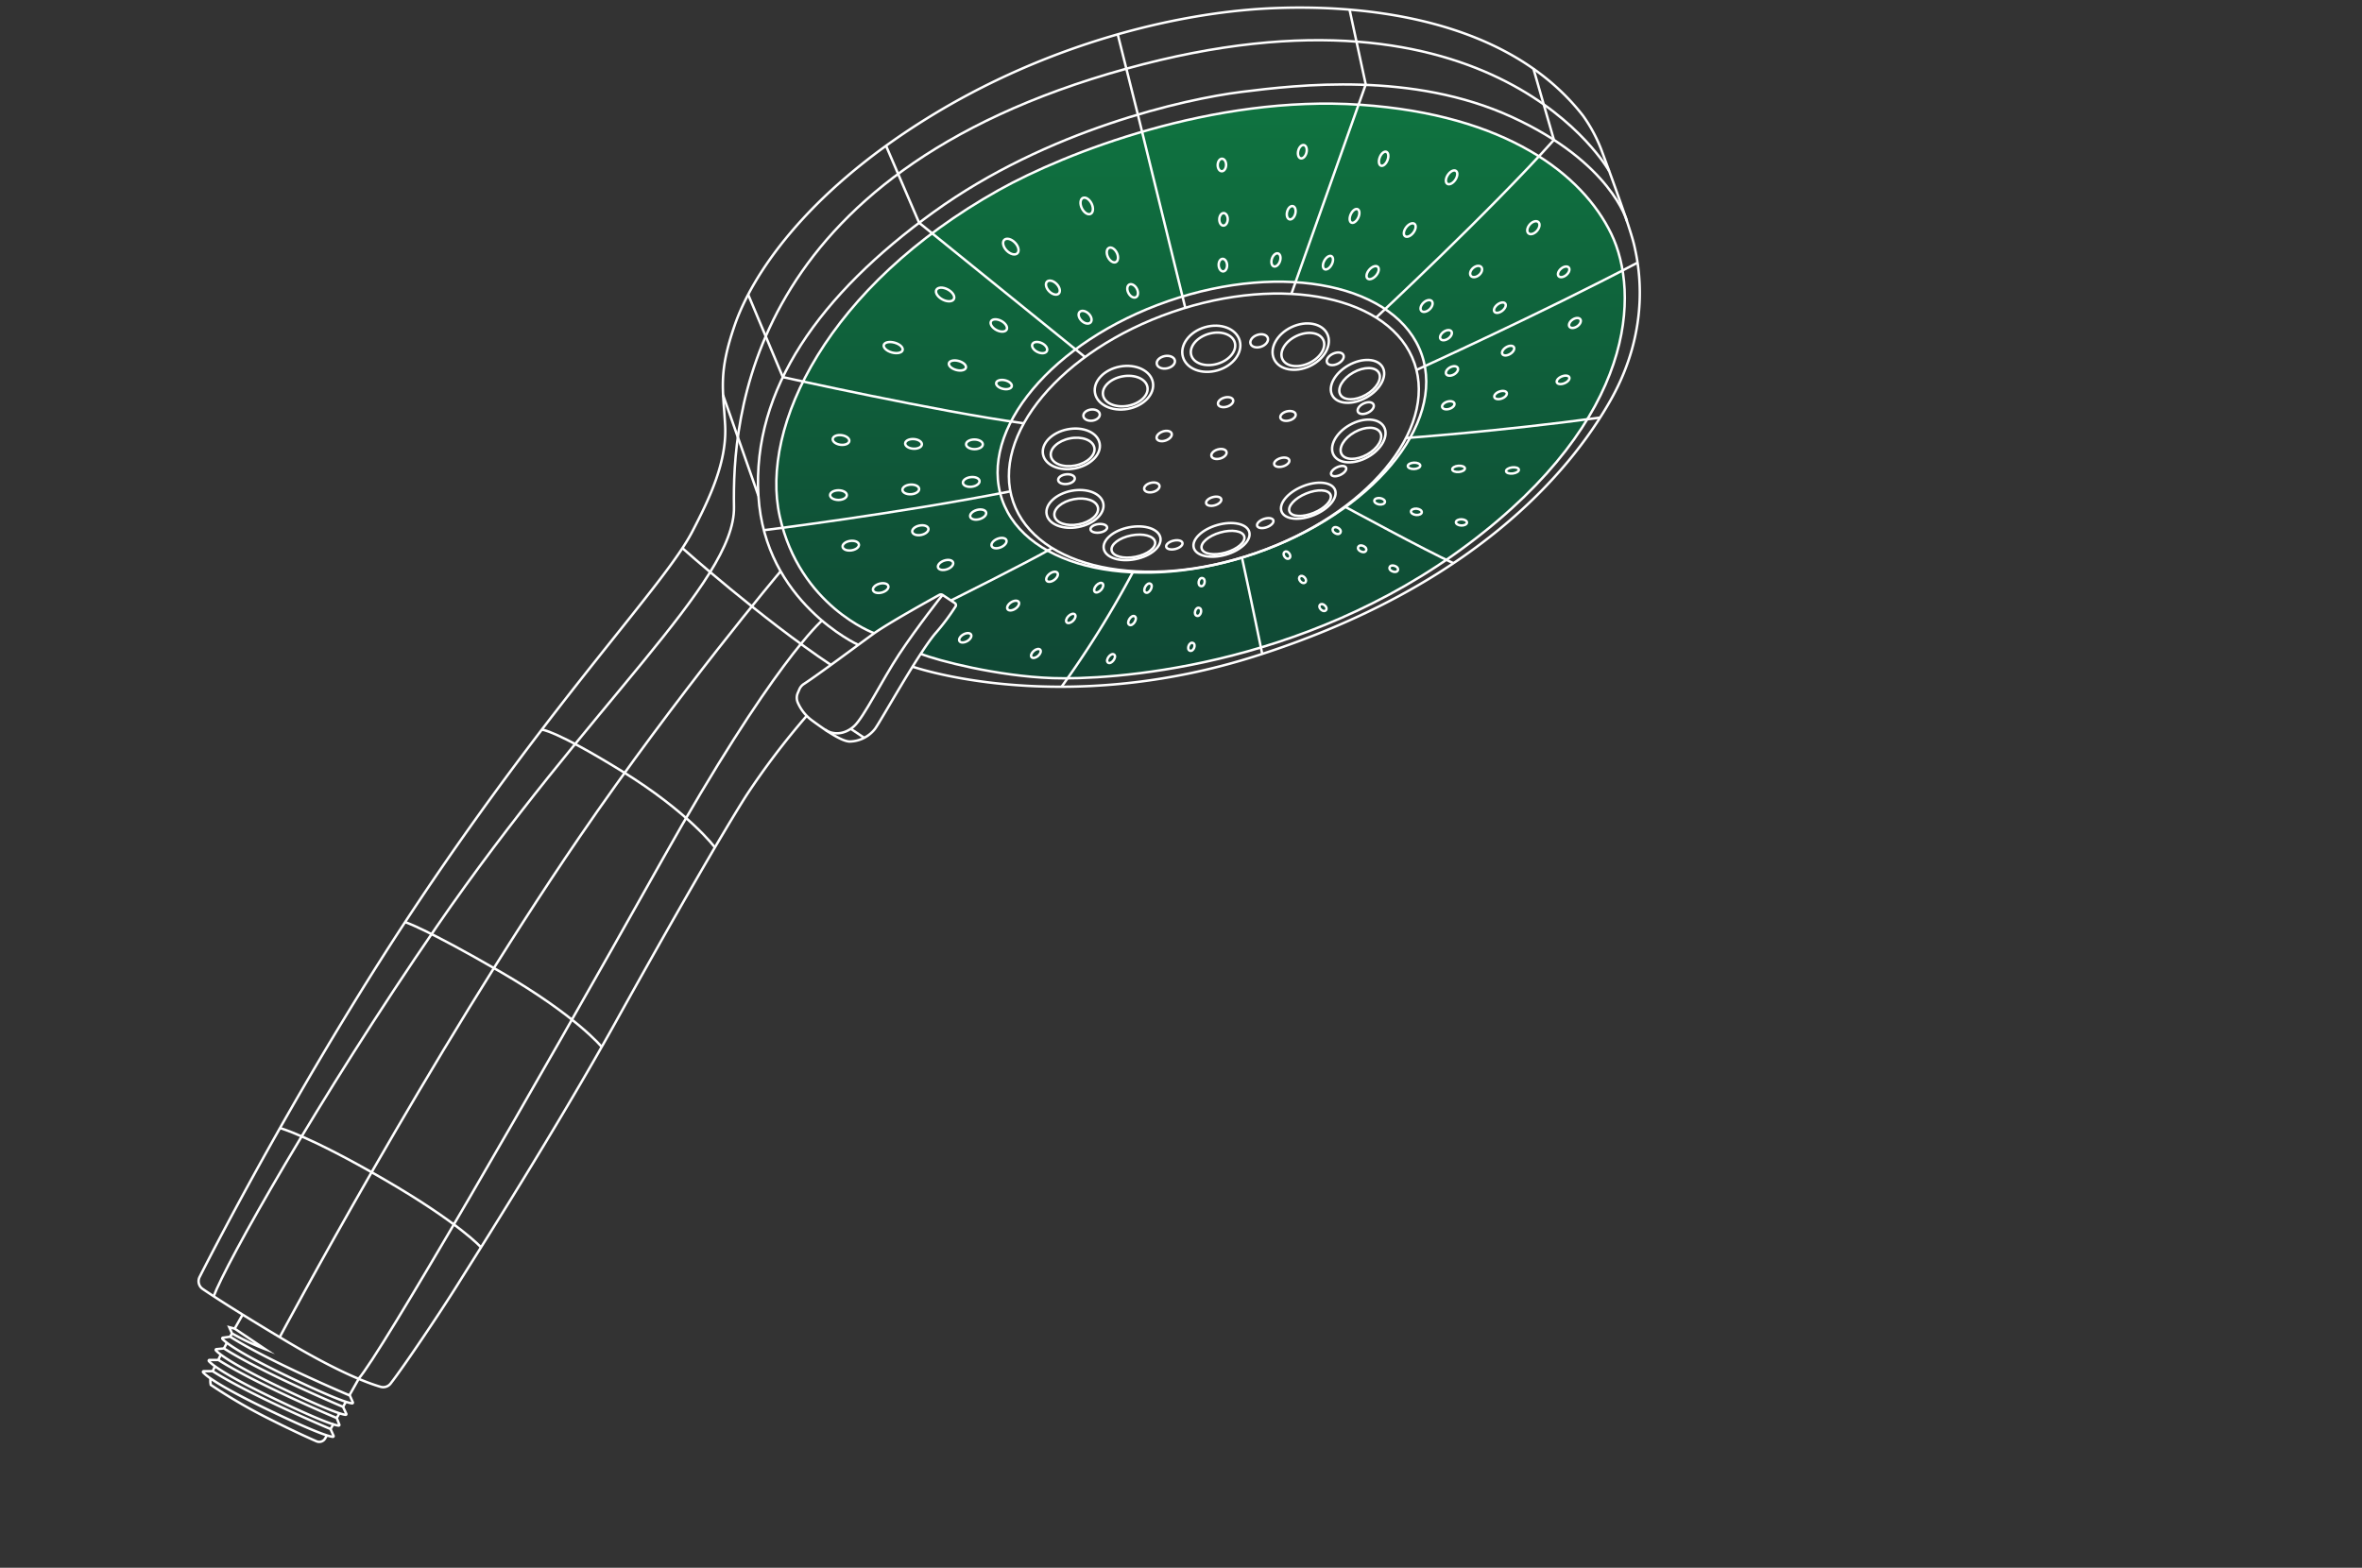 <svg id="Ebene_1" data-name="Ebene 1" xmlns="http://www.w3.org/2000/svg" xmlns:xlink="http://www.w3.org/1999/xlink" viewBox="0 0 723 480"><rect x="0" y="0" width="723" height="480" fill="#333333" stroke="none"/><defs><style>.cls-1{opacity:0.7;fill:url(#Unbenannter_Verlauf_2);}.cls-2{fill:none;stroke:#fff;stroke-miterlimit:10;stroke-width:0.75px;}</style><linearGradient id="Unbenannter_Verlauf_2" x1="367.48" y1="31.72" x2="367.48" y2="207.67" gradientUnits="userSpaceOnUse"><stop offset="0" stop-color="#008f46"/><stop offset="1" stop-color="#005035"/></linearGradient></defs><title>branche-rico</title><path class="cls-1" d="M493.2,71.59c-8.73-18.09-32-36.46-76.86-39.52s-90.23,14.7-110.67,26.15c-52.29,29.29-73.13,72.34-67,99.86s28.89,35.78,28.89,35.78c4.38-3.15,17.2-10.27,20-11.8a1,1,0,0,1,1,0l3.76,2.51a.76.76,0,0,1,.24,1,68.19,68.19,0,0,1-6.27,8.35,68.63,68.63,0,0,0-4.42,6.18h0c5.15,2.06,23.44,6.85,40.34,7.44s76.08-2.58,127.38-41.11S501.94,89.67,493.2,71.59ZM384.31,169.41c-35.47,12.25-70.2,4.9-77.57-16.42s15.43-48.54,50.9-60.79,70.2-4.9,77.56,16.42S419.78,157.16,384.31,169.41Z"/><path class="cls-2" d="M246.89,219.21a235.5,235.5,0,0,0-18.47,24.38c-7.47,11.79-22,37-40.11,69.59s-42.26,70.57-48.16,80c-5.2,8.33-16.52,25.22-20.6,30.43a2.86,2.86,0,0,1-3,1c-3.51-1-12.33-4.14-28.46-13.73-15.1-9-22.76-14-26.05-16.24a2.87,2.87,0,0,1-.94-3.67c5.76-11.33,33.1-64.2,67.58-115.72,42-62.71,74.59-96,83.15-112.35,5.61-10.71,10.72-21.72,10.13-32.72s-2.16-15.93,2.95-30.67,21-39.71,58.57-63.1S360.71,4,387.84,2.59s72.73,2,96.71,32.83a46.43,46.43,0,0,1,5.9,11.2C493,53.5,499.1,70,500.28,75.32s5.5,24.57-7.27,47.18-42.47,57-107.53,78c-60.74,19.66-106.35,3.54-106.35,3.54"/><path class="cls-2" d="M262.62,197.39s-28.5-13-30.47-45.6S251,90.06,285.82,64.9,362.68,30.3,380,28.14s52.29-6.29,82.76,7.67S498,67.7,498,67.7"/><path class="cls-2" d="M105,430.73l.88-1.55"/><path class="cls-2" d="M103.08,434.14l.8-1.43"/><path class="cls-2" d="M101.17,437.52l1-1.68"/><path class="cls-2" d="M64.45,422a5.49,5.49,0,0,0,.07,2,158.26,158.26,0,0,0,16.81,9.87c9.58,4.87,15.48,7.38,15.48,7.38a2.09,2.09,0,0,0,2.8-1c.1-.15.25-.41.44-.75"/><path class="cls-2" d="M65.72,418.48c-.23.48-.44.92-.62,1.34"/><path class="cls-2" d="M67.62,414.71l-.75,1.5"/><path class="cls-2" d="M69.46,411.12c-.32.59-.62,1.17-.91,1.73"/><path class="cls-2" d="M71,408.25l-.56,1"/><path class="cls-2" d="M62.34,419.82a.21.21,0,0,0-.16.35c.87,1,4.59,4.11,20.08,11.54,14.9,7.15,18.68,8.13,19.63,8.2a.21.21,0,0,0,.21-.3l-.93-2.09S77,427.39,65.1,419.82Z"/><path class="cls-2" d="M64.11,416.37a.22.22,0,0,0-.17.36c.87,1,4.59,4.1,20.09,11.53,14.89,7.15,18.68,8.14,19.63,8.21a.21.21,0,0,0,.2-.31l-.78-2s-24.28-10.2-36.21-17.77Z"/><path class="cls-2" d="M66.24,413.07a.22.22,0,0,0-.16.36c.87,1,4.59,4.1,20.09,11.54,14.89,7.14,18.67,8.13,19.63,8.2a.21.21,0,0,0,.2-.31l-1-2.13s-24.51-10.31-36.44-17.88Z"/><path class="cls-2" d="M68.25,409.56a.22.22,0,0,0-.17.36c.88,1,4.6,4.1,20.09,11.54,14.9,7.15,18.68,8.13,19.63,8.2a.22.22,0,0,0,.21-.3l-.93-2.1s-24.7-10.4-36.63-18Z"/><path class="cls-2" d="M70.17,406.35l.85,1.9a74.5,74.5,0,0,0,10.16,4.82l-9.35-6.28Z"/><path class="cls-2" d="M244.18,212.22a3.68,3.68,0,0,0,0,2.84,13.49,13.49,0,0,0,4.32,5.48c3.83,2.8,8.84,6.34,11.49,6.49a10.05,10.05,0,0,0,7.82-3.84c1.77-2.35,13-22.7,18.43-29.19a68.19,68.19,0,0,0,6.27-8.35.76.76,0,0,0-.24-1l-3.76-2.51a1,1,0,0,0-1,0c-2.77,1.53-15.59,8.65-20,11.8-4.54,3.27-16.82,12.47-21.44,15.47a3.64,3.64,0,0,0-1.41,1.69Z"/><path class="cls-2" d="M288.53,182.1s-7.71,9.74-13.33,18.24c-5.16,7.82-10.82,19.35-13.77,22s-6.43,2.73-8.85,1.07"/><path class="cls-2" d="M281.84,200.18c5.15,2.06,23.44,6.85,40.34,7.44s76.08-2.58,127.38-41.11,52.38-76.84,43.64-94.92-32-36.46-76.86-39.52-90.23,14.7-110.67,26.15c-52.29,29.29-73.13,72.34-67,99.86s28.89,35.78,28.89,35.78"/><ellipse class="cls-2" cx="371.56" cy="132.49" rx="64.98" ry="39.06" transform="translate(-22.9 128.57) rotate(-19.06)"/><ellipse class="cls-2" cx="370.97" cy="130.8" rx="67.95" ry="40.84" transform="translate(-22.38 128.29) rotate(-19.06)"/><ellipse class="cls-2" cx="329.04" cy="155.83" rx="8.83" ry="5.64" transform="translate(-23.43 64.64) rotate(-10.84)"/><ellipse class="cls-2" cx="329.42" cy="156.71" rx="6.78" ry="3.92" transform="translate(-23.59 64.73) rotate(-10.84)"/><ellipse class="cls-2" cx="415.52" cy="116.76" rx="8.83" ry="5.64" transform="translate(-3.53 220.12) rotate(-29.55)"/><ellipse class="cls-2" cx="416.16" cy="117.47" rx="6.78" ry="3.92" transform="translate(-3.8 220.52) rotate(-29.55)"/><ellipse class="cls-2" cx="415.94" cy="135.03" rx="8.83" ry="5.64" transform="translate(-12.91 220.66) rotate(-29.28)"/><ellipse class="cls-2" cx="416.57" cy="135.75" rx="6.78" ry="3.92" transform="translate(-13.17 221.06) rotate(-29.28)"/><ellipse class="cls-2" cx="400.46" cy="153.32" rx="8.83" ry="4.73" transform="translate(-28.21 164.08) rotate(-22.39)"/><ellipse class="cls-2" cx="400.99" cy="154.07" rx="6.78" ry="3.18" transform="translate(-28.46 164.34) rotate(-22.39)"/><ellipse class="cls-2" cx="373.9" cy="165.32" rx="8.83" ry="4.73" transform="translate(-31.09 109.51) rotate(-16.01)"/><ellipse class="cls-2" cx="374.34" cy="166.12" rx="6.78" ry="3.18" transform="translate(-31.29 109.67) rotate(-16.01)"/><ellipse class="cls-2" cx="346.52" cy="166.36" rx="8.83" ry="4.97" transform="translate(-25.55 69.86) rotate(-11.11)"/><ellipse class="cls-2" cx="346.91" cy="167.24" rx="6.78" ry="3.34" transform="translate(-25.72 69.95) rotate(-11.11)"/><ellipse class="cls-2" cx="327.93" cy="137.44" rx="8.83" ry="6.09" transform="translate(-20.49 66.48) rotate(-11.23)"/><ellipse class="cls-2" cx="328.32" cy="138.39" rx="6.78" ry="4.23" transform="translate(-20.66 66.57) rotate(-11.23)"/><ellipse class="cls-2" cx="344.04" cy="118.68" rx="9.01" ry="6.59" transform="translate(-15.77 64.02) rotate(-10.39)"/><ellipse class="cls-2" cx="344.44" cy="119.71" rx="6.91" ry="4.58" transform="translate(-15.95 64.11) rotate(-10.39)"/><ellipse class="cls-2" cx="398.14" cy="106.15" rx="9.01" ry="6.59" transform="translate(-7.15 180.44) rotate(-25.32)"/><ellipse class="cls-2" cx="398.8" cy="107.04" rx="6.91" ry="4.58" transform="translate(-7.47 180.81) rotate(-25.32)"/><ellipse class="cls-2" cx="370.78" cy="106.77" rx="9.04" ry="6.88" transform="translate(-15.07 107.09) rotate(-16.11)"/><ellipse class="cls-2" cx="371.3" cy="107.8" rx="6.94" ry="4.78" transform="matrix(0.96, -0.28, 0.28, 0.96, -15.33, 107.28)"/><ellipse class="cls-2" cx="356.86" cy="110.92" rx="2.82" ry="1.91" transform="translate(-14.77 71.6) rotate(-11.23)"/><ellipse class="cls-2" cx="354.18" cy="134.1" rx="2.4" ry="1.44" transform="matrix(0.95, -0.33, 0.33, 0.95, -24.37, 122.98)"/><ellipse class="cls-2" cx="352.57" cy="149.25" rx="2.4" ry="1.44" transform="translate(-25.44 88.53) rotate(-13.82)"/><ellipse class="cls-2" cx="371.51" cy="153.48" rx="2.4" ry="1.29" transform="translate(-27.92 108.4) rotate(-16.01)"/><ellipse class="cls-2" cx="375.15" cy="123.11" rx="2.4" ry="1.44" transform="translate(-19.43 108.95) rotate(-16.11)"/><ellipse class="cls-2" cx="373.12" cy="138.98" rx="2.4" ry="1.44" transform="translate(-23.91 109.01) rotate(-16.11)"/><ellipse class="cls-2" cx="392.27" cy="142.61" rx="2.4" ry="1.32" transform="matrix(0.96, -0.28, 0.28, 0.96, -24.17, 114.46)"/><ellipse class="cls-2" cx="394.26" cy="127.32" rx="2.4" ry="1.44" transform="translate(-18.88 96.16) rotate(-13.58)"/><ellipse class="cls-2" cx="385.43" cy="104.38" rx="2.79" ry="1.9" transform="translate(-12.96 131.56) rotate(-19.06)"/><ellipse class="cls-2" cx="408.72" cy="109.89" rx="2.76" ry="1.7" transform="translate(-7.74 185.32) rotate(-25.32)"/><ellipse class="cls-2" cx="418.05" cy="124.99" rx="2.64" ry="1.56" transform="translate(-13.3 190.76) rotate(-25.32)"/><ellipse class="cls-2" cx="409.75" cy="144.27" rx="2.51" ry="1.28" transform="translate(-22.34 189.07) rotate(-25.32)"/><ellipse class="cls-2" cx="387.29" cy="160.19" rx="2.62" ry="1.34" transform="translate(-31.08 135.22) rotate(-19.06)"/><ellipse class="cls-2" cx="359.46" cy="166.82" rx="2.56" ry="1.31" transform="translate(-29.44 90.69) rotate(-13.82)"/><ellipse class="cls-2" cx="336.33" cy="161.78" rx="2.56" ry="1.31" transform="translate(-17.47 42.98) rotate(-7.13)"/><ellipse class="cls-2" cx="334.13" cy="127.11" rx="2.53" ry="1.72" transform="translate(-13.19 42.44) rotate(-7.13)"/><ellipse class="cls-2" cx="326.44" cy="146.72" rx="2.56" ry="1.48" transform="translate(-15.68 41.64) rotate(-7.13)"/><ellipse class="cls-2" cx="256.65" cy="151.59" rx="2.56" ry="1.48"/><ellipse class="cls-2" cx="278.78" cy="149.87" rx="2.56" ry="1.48" transform="translate(-8.99 18.08) rotate(-3.66)"/><ellipse class="cls-2" cx="297.28" cy="147.56" rx="2.56" ry="1.48" transform="translate(-16.01 38.03) rotate(-7.13)"/><ellipse class="cls-2" cx="257.45" cy="134.72" rx="1.48" ry="2.56" transform="translate(90.26 372.37) rotate(-82.5)"/><ellipse class="cls-2" cx="279.62" cy="135.9" rx="1.48" ry="2.56" transform="translate(125.26 405.77) rotate(-86.15)"/><ellipse class="cls-2" cx="298.25" cy="136.03" rx="1.48" ry="2.56" transform="translate(160.27 433.38) rotate(-89.62)"/><ellipse class="cls-2" cx="444.31" cy="54.27" rx="2.38" ry="1.37" transform="translate(151.59 392.91) rotate(-56.12)"/><ellipse class="cls-2" cx="431.53" cy="70.44" rx="2.38" ry="1.37" transform="translate(112.78 369.73) rotate(-52.47)"/><ellipse class="cls-2" cx="420.18" cy="83.5" rx="2.38" ry="1.37" transform="translate(81.48 345.81) rotate(-49)"/><ellipse class="cls-2" cx="423.51" cy="48.59" rx="2.28" ry="1.26" transform="translate(222.9 424.73) rotate(-68.47)"/><ellipse class="cls-2" cx="414.6" cy="66.1" rx="2.27" ry="1.26" transform="translate(180.1 414.34) rotate(-65.1)"/><ellipse class="cls-2" cx="406.49" cy="80.42" rx="2.26" ry="1.27" transform="translate(143.92 400.98) rotate(-61.87)"/><ellipse class="cls-2" cx="399.98" cy="47.71" rx="2.09" ry="1.29" transform="matrix(0.25, -0.97, 0.97, 0.25, 252.37, 422.5)"/><ellipse class="cls-2" cx="395.27" cy="65.15" rx="2.09" ry="1.29" transform="translate(231.98 430.96) rotate(-75.31)"/><ellipse class="cls-2" cx="390.59" cy="79.59" rx="2.09" ry="1.29" transform="translate(189.95 424.03) rotate(-71.3)"/><ellipse class="cls-2" cx="374.03" cy="50.51" rx="1.92" ry="1.29" transform="translate(313.02 422.98) rotate(-88.39)"/><ellipse class="cls-2" cx="373.78" cy="67.18" rx="1.92" ry="1.29" transform="matrix(0.03, -1, 1, 0.03, 296.12, 438.92)"/><ellipse class="cls-2" cx="374.32" cy="81.17" rx="1.29" ry="1.93" transform="translate(-4.01 21.42) rotate(-3.26)"/><ellipse class="cls-2" cx="260.41" cy="167.08" rx="2.52" ry="1.46" transform="translate(-20.96 38.39) rotate(-8.11)"/><ellipse class="cls-2" cx="281.72" cy="162.33" rx="2.52" ry="1.46" transform="translate(-27.18 60.84) rotate(-11.76)"/><ellipse class="cls-2" cx="299.42" cy="157.52" rx="2.52" ry="1.46" transform="translate(-30.87 84.21) rotate(-15.23)"/><ellipse class="cls-2" cx="269.58" cy="180.04" rx="2.43" ry="1.4" transform="translate(-37.69 76.73) rotate(-15.15)"/><ellipse class="cls-2" cx="289.43" cy="172.97" rx="2.43" ry="1.4" transform="translate(-40.31 102.56) rotate(-18.81)"/><ellipse class="cls-2" cx="305.8" cy="166.27" rx="2.43" ry="1.4" transform="translate(-40.21 128.36) rotate(-22.28)"/><ellipse class="cls-2" cx="295.46" cy="195.27" rx="2.04" ry="1.18" transform="translate(-57.82 170.38) rotate(-29.43)"/><ellipse class="cls-2" cx="310.12" cy="185.43" rx="2.04" ry="1.18" transform="translate(-50.94 199.36) rotate(-33.09)"/><ellipse class="cls-2" cx="322.03" cy="176.6" rx="2.04" ry="1.18" transform="translate(-41.83 226.56) rotate(-36.56)"/><ellipse class="cls-2" cx="317.09" cy="200.09" rx="1.75" ry="1.01" transform="translate(-53.74 255.47) rotate(-40.75)"/><ellipse class="cls-2" cx="327.77" cy="189.33" rx="1.75" ry="1.01" transform="translate(-38.88 283.4) rotate(-44.4)"/><ellipse class="cls-2" cx="336.3" cy="179.89" rx="1.75" ry="1.01" transform="translate(-22.7 308.66) rotate(-47.87)"/><ellipse class="cls-2" cx="340.1" cy="201.66" rx="1.55" ry="0.92" transform="translate(-26.73 349.21) rotate(-52.58)"/><ellipse class="cls-2" cx="346.53" cy="190.03" rx="1.54" ry="0.93" transform="translate(-3.41 373.71) rotate(-56.44)"/><ellipse class="cls-2" cx="351.41" cy="180.08" rx="1.53" ry="0.94" transform="translate(20.61 395.68) rotate(-60.23)"/><ellipse class="cls-2" cx="364.69" cy="198.04" rx="1.28" ry="0.9" transform="translate(44.58 462.15) rotate(-68.03)"/><ellipse class="cls-2" cx="366.69" cy="187.31" rx="1.27" ry="0.91" transform="translate(84.8 487.45) rotate(-73.85)"/><ellipse class="cls-2" cx="367.85" cy="178.25" rx="1.26" ry="0.91" transform="translate(127.02 508.53) rotate(-79.76)"/><ellipse class="cls-2" cx="404.94" cy="185.99" rx="0.87" ry="1.24" transform="translate(-5.96 358.41) rotate(-47.43)"/><ellipse class="cls-2" cx="398.72" cy="177.43" rx="0.88" ry="1.23" transform="translate(-17.23 309.53) rotate(-41.61)"/><ellipse class="cls-2" cx="393.94" cy="169.99" rx="0.88" ry="1.22" transform="translate(-25.16 261.87) rotate(-35.71)"/><ellipse class="cls-2" cx="426.63" cy="174.13" rx="0.91" ry="1.36" transform="translate(120.67 518.69) rotate(-70.6)"/><ellipse class="cls-2" cx="416.94" cy="168.01" rx="0.92" ry="1.34" transform="translate(91.93 478.54) rotate(-65.64)"/><ellipse class="cls-2" cx="409.16" cy="162.45" rx="0.93" ry="1.32" transform="translate(66.38 438.69) rotate(-60.52)"/><ellipse class="cls-2" cx="447.32" cy="159.93" rx="0.95" ry="1.69" transform="translate(274.21 602.32) rotate(-88.3)"/><ellipse class="cls-2" cx="433.57" cy="156.7" rx="0.97" ry="1.66" transform="translate(239.95 575.1) rotate(-85.04)"/><ellipse class="cls-2" cx="422.3" cy="153.47" rx="0.98" ry="1.64" transform="translate(209.89 549.42) rotate(-81.76)"/><ellipse class="cls-2" cx="462.96" cy="144.04" rx="1.97" ry="0.94" transform="translate(-14.52 59.82) rotate(-7.28)"/><ellipse class="cls-2" cx="446.46" cy="143.58" rx="1.94" ry="0.95" transform="translate(-10.46 37.92) rotate(-4.81)"/><ellipse class="cls-2" cx="432.82" cy="142.65" rx="1.91" ry="0.97" transform="translate(-5.56 18.15) rotate(-2.39)"/><ellipse class="cls-2" cx="478.46" cy="116.34" rx="2.06" ry="1.12" transform="translate(-8.33 190.47) rotate(-22.33)"/><ellipse class="cls-2" cx="459.32" cy="120.92" rx="2.01" ry="1.13" transform="translate(-13.77 163.18) rotate(-19.85)"/><ellipse class="cls-2" cx="443.32" cy="124.06" rx="1.96" ry="1.15" transform="translate(-16.81 138.51) rotate(-17.43)"/><ellipse class="cls-2" cx="478.63" cy="83.21" rx="2.04" ry="1.26" transform="translate(59.91 329.56) rotate(-40.33)"/><ellipse class="cls-2" cx="459.11" cy="94.21" rx="2.08" ry="1.21" transform="translate(38.63 301.22) rotate(-37.81)"/><ellipse class="cls-2" cx="442.59" cy="102.59" rx="2.03" ry="1.25" transform="translate(22.14 274.72) rotate(-35.31)"/><ellipse class="cls-2" cx="469.37" cy="69.72" rx="2.3" ry="1.47" transform="translate(106.88 375.93) rotate(-48.64)"/><ellipse class="cls-2" cx="451.82" cy="83.1" rx="2.09" ry="1.41" transform="translate(54.82 314.27) rotate(-40.63)"/><ellipse class="cls-2" cx="436.68" cy="93.69" rx="2.19" ry="1.38" transform="translate(56.03 327.31) rotate(-43.65)"/><ellipse class="cls-2" cx="482.06" cy="98.85" rx="2.01" ry="1.25" transform="translate(26.66 285.31) rotate(-33.85)"/><ellipse class="cls-2" cx="461.63" cy="107.34" rx="2.06" ry="1.2" transform="translate(11.32 255.14) rotate(-31.26)"/><ellipse class="cls-2" cx="444.44" cy="113.61" rx="2.01" ry="1.24" transform="translate(0.22 228.05) rotate(-28.79)"/><ellipse class="cls-2" cx="332.64" cy="63.06" rx="1.65" ry="2.71" transform="translate(6.13 152.59) rotate(-26.07)"/><ellipse class="cls-2" cx="340.5" cy="78.08" rx="1.51" ry="2.42" transform="translate(0.33 157.57) rotate(-26.07)"/><ellipse class="cls-2" cx="346.7" cy="89.07" rx="1.44" ry="2.19" transform="translate(-1.06 173.91) rotate(-28.12)"/><ellipse class="cls-2" cx="309.41" cy="75.5" rx="1.76" ry="2.87" transform="translate(35.15 237.42) rotate(-44.27)"/><ellipse class="cls-2" cx="322.28" cy="88.06" rx="1.6" ry="2.56" transform="translate(30.07 250.02) rotate(-44.28)"/><ellipse class="cls-2" cx="332.14" cy="97.11" rx="1.53" ry="2.32" transform="translate(32.65 270.47) rotate(-46.36)"/><ellipse class="cls-2" cx="289.3" cy="90.15" rx="1.74" ry="3.03" transform="translate(73.88 303.27) rotate(-62)"/><ellipse class="cls-2" cx="305.75" cy="99.66" rx="1.58" ry="2.71" transform="translate(75.02 323.67) rotate(-62.21)"/><ellipse class="cls-2" cx="318.23" cy="106.41" rx="1.51" ry="2.46" transform="translate(85.61 348.24) rotate(-64.6)"/><ellipse class="cls-2" cx="273.4" cy="106.41" rx="1.56" ry="2.99" transform="translate(98.34 341.83) rotate(-74.63)"/><ellipse class="cls-2" cx="292.57" cy="113.19" rx="1.42" ry="2.68" transform="matrix(0.26, -0.97, 0.97, 0.26, 107.2, 366.26)"/><ellipse class="cls-2" cx="307.3" cy="117.73" rx="1.35" ry="2.44" transform="translate(124.43 391.32) rotate(-77.2)"/><path class="cls-2" d="M313.4,129.61c-26.86-3.69-73.77-14.15-73.77-14.15L229,90.15"/><path class="cls-2" d="M291.12,183.83s24.08-12,30.91-16"/><path class="cls-2" d="M386.37,200.25s-3.55-17.42-6.2-29.5"/><path class="cls-2" d="M430.39,134.1s28.8-2.07,59.4-6.25"/><path class="cls-2" d="M421.2,97.25s34.55-32.19,54.45-54.41L469.37,21"/><polyline class="cls-2" points="362.82 94.28 348.3 35.09 342.13 10.49"/><path class="cls-2" d="M85.67,409.29s45.64-85.69,91.64-152.92c30.1-44,61.63-81.46,61.63-81.46"/><polyline class="cls-2" points="413.1 2.96 418.05 25.85 395.27 90.02"/><polyline class="cls-2" points="271.2 44.61 281.35 68.22 332.14 109.34"/><path class="cls-2" d="M65.41,396.89c3.59-9.8,32-60.43,68.26-113.2,46.88-68.21,91.4-105.44,91-128.45-.44-25.81,3.11-101.85,120.1-134.2,112.94-31.23,147.8,31.34,147.8,31.34"/><path class="cls-2" d="M71.83,406.79c1.35-2.42,2.43-4.28,2.43-4.28"/><path class="cls-2" d="M309.26,150.44c-34.64,6.82-75.44,11.89-75.44,11.89"/><path class="cls-2" d="M346.91,174.91a304.07,304.07,0,0,1-22,35.39"/><path class="cls-2" d="M411.88,155.24s24.79,13.45,33,17.19"/><path class="cls-2" d="M433.57,113.27S471.65,96,501.25,80.42"/><path class="cls-2" d="M109.79,422.17l-2.82,5"/><path class="cls-2" d="M251.62,190s-15,12.75-49,73.41c-40.37,72-86.2,151.27-92.87,158.73"/><line class="cls-2" x1="221.31" y1="120.92" x2="232.15" y2="151.79"/><path class="cls-2" d="M124,282.32s6,1.8,29.21,15.24,31,23,31,23"/><path class="cls-2" d="M165.81,223.39s3.92,0,24.49,12.67,28.52,23.39,28.52,23.39"/><path class="cls-2" d="M85.67,345.37s8.69,2.25,31.86,15.69,29.71,20.83,29.71,20.83"/><path class="cls-2" d="M208.87,167.81s24.16,21.55,45.42,35.74"/><line class="cls-2" x1="260.41" y1="223.14" x2="264.54" y2="225.9"/></svg>